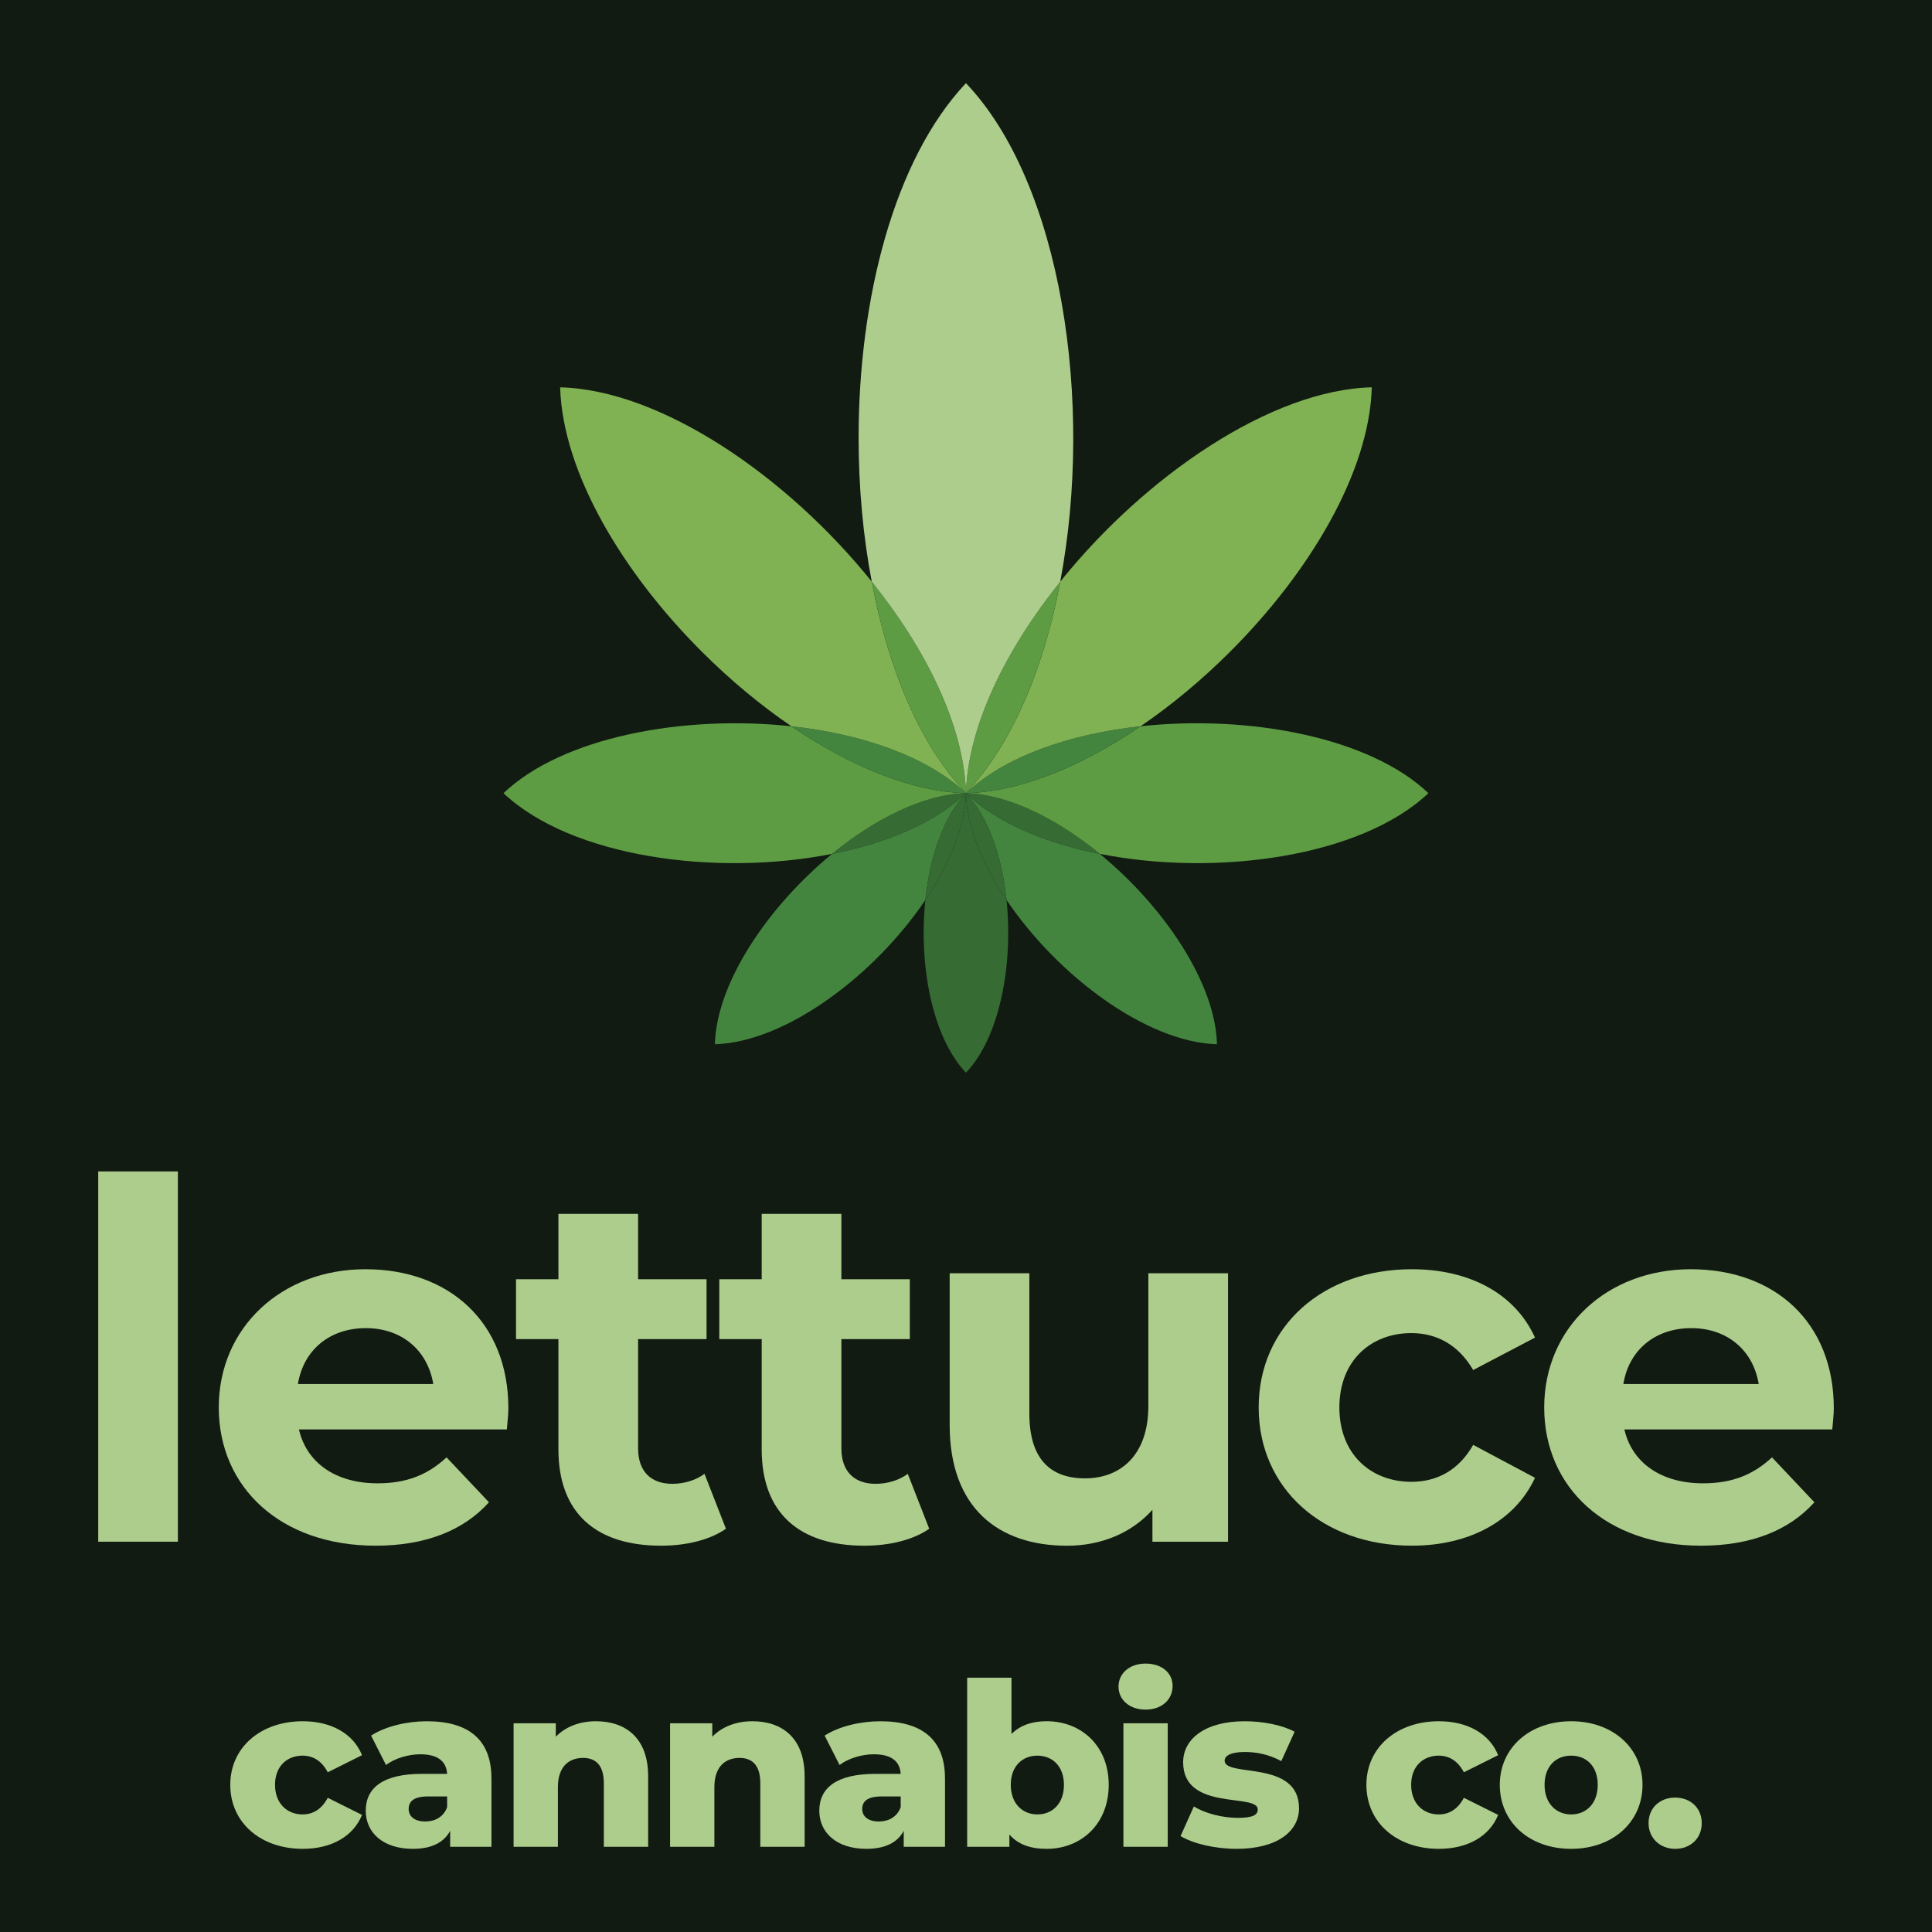 <svg xmlns="http://www.w3.org/2000/svg" width="231" height="231" viewBox="0 0 231 231" fill="none"><g clip-path="url(#clip0_57_793)"><path d="M231 0H0V231H231V0Z" fill="#121B12"></path><path d="M11.743 140.062H21.269V184.334H11.743V140.062Z" fill="#ADCD8D"></path><path d="M60.599 170.91H35.743C36.66 174.906 40.141 177.354 45.148 177.354C48.629 177.354 51.134 176.339 53.394 174.251L58.463 179.62C55.41 183.021 50.829 184.811 44.905 184.811C33.546 184.811 26.157 177.83 26.157 168.283C26.157 158.736 33.669 151.756 43.684 151.756C53.699 151.756 60.784 158.081 60.784 168.403C60.784 169.118 60.663 170.133 60.601 170.91H60.599ZM35.62 165.481H51.803C51.132 161.424 48.017 158.798 43.741 158.798C39.465 158.798 36.291 161.365 35.62 165.481Z" fill="#ADCD8D"></path><path d="M86.797 182.783C84.842 184.155 81.973 184.811 79.042 184.811C71.287 184.811 66.768 180.933 66.768 173.295V160.109H61.699V152.95H66.768V145.133H76.294V152.95H84.478V160.109H76.294V173.176C76.294 175.921 77.821 177.413 80.385 177.413C81.79 177.413 83.195 176.996 84.233 176.219L86.797 182.783Z" fill="#ADCD8D"></path><path d="M111.102 182.783C109.148 184.155 106.279 184.811 103.347 184.811C95.593 184.811 91.073 180.933 91.073 173.295V160.109H86.004V152.95H91.073V145.133H100.6V152.95H108.783V160.109H100.6V173.176C100.6 175.921 102.126 177.413 104.69 177.413C106.095 177.413 107.5 176.996 108.538 176.219L111.102 182.783Z" fill="#ADCD8D"></path><path d="M146.829 152.234V184.336H137.791V180.518C135.286 183.323 131.622 184.815 127.593 184.815C119.348 184.815 113.548 180.28 113.548 170.375V152.237H123.074V169.002C123.074 174.372 125.517 176.76 129.731 176.76C133.946 176.76 137.303 174.014 137.303 168.109V152.237H146.829V152.234Z" fill="#ADCD8D"></path><path d="M150.494 168.283C150.494 158.617 158.127 151.756 168.816 151.756C175.716 151.756 181.152 154.68 183.533 159.93L176.142 163.808C174.371 160.764 171.745 159.392 168.752 159.392C163.928 159.392 160.142 162.673 160.142 168.283C160.142 173.893 163.928 177.173 168.752 177.173C171.745 177.173 174.371 175.86 176.142 172.757L183.533 176.694C181.152 181.825 175.716 184.809 168.816 184.809C158.127 184.809 150.494 177.947 150.494 168.281V168.283Z" fill="#ADCD8D"></path><path d="M219.074 170.91H194.219C195.136 174.906 198.617 177.354 203.624 177.354C207.105 177.354 209.61 176.339 211.869 174.251L216.938 179.62C213.886 183.021 209.305 184.811 203.381 184.811C192.021 184.811 184.633 177.83 184.633 168.283C184.633 158.736 192.145 151.756 202.159 151.756C212.174 151.756 219.26 158.081 219.26 168.403C219.26 169.118 219.138 170.133 219.077 170.91H219.074ZM194.097 165.481H210.281C209.61 161.424 206.495 158.798 202.219 158.798C197.943 158.798 194.769 161.365 194.097 165.481Z" fill="#ADCD8D"></path><path d="M27.532 213.402C27.532 208.961 31.13 205.801 36.204 205.801C39.635 205.801 42.254 207.3 43.285 209.859L39.185 211.903C38.461 210.515 37.4 209.914 36.174 209.914C34.334 209.914 32.883 211.168 32.883 213.402C32.883 215.637 34.334 216.943 36.174 216.943C37.4 216.943 38.461 216.342 39.185 214.954L43.285 216.998C42.254 219.558 39.632 221.056 36.204 221.056C31.13 221.056 27.532 217.896 27.532 213.402Z" fill="#ADCD8D"></path><path d="M58.761 212.611V220.811H53.824V218.904C53.07 220.32 51.565 221.056 49.362 221.056C45.737 221.056 43.73 219.067 43.73 216.507C43.73 213.782 45.764 212.093 50.449 212.093H53.46C53.375 210.595 52.344 209.751 50.254 209.751C48.803 209.751 47.188 210.242 46.154 211.032L44.369 207.519C46.097 206.403 48.663 205.803 51.033 205.803C55.94 205.803 58.756 207.927 58.756 212.614L58.761 212.611ZM53.462 216.072V214.791H51.175C49.475 214.791 48.861 215.389 48.861 216.289C48.861 217.19 49.585 217.788 50.84 217.788C52.012 217.788 53.043 217.243 53.462 216.072Z" fill="#ADCD8D"></path><path d="M77.498 212.366V220.811H72.199V213.21C72.199 211.085 71.25 210.185 69.717 210.185C68.017 210.185 66.706 211.221 66.706 213.673V220.811H61.408V206.046H66.454V207.652C67.653 206.426 69.353 205.801 71.25 205.801C74.791 205.801 77.495 207.79 77.495 212.366H77.498Z" fill="#ADCD8D"></path><path d="M96.207 212.366V220.811H90.908V213.21C90.908 211.085 89.959 210.185 88.426 210.185C86.726 210.185 85.415 211.221 85.415 213.673V220.811H80.117V206.046H85.163V207.652C86.362 206.426 88.062 205.801 89.959 205.801C93.5 205.801 96.204 207.79 96.204 212.366H96.207Z" fill="#ADCD8D"></path><path d="M112.991 212.611V220.811H108.055V218.904C107.303 220.32 105.797 221.056 103.593 221.056C99.967 221.056 97.96 219.067 97.96 216.507C97.96 213.782 99.995 212.093 104.679 212.093H107.69C107.608 210.595 106.574 209.751 104.484 209.751C103.033 209.751 101.418 210.242 100.384 211.032L98.599 207.519C100.327 206.403 102.894 205.803 105.263 205.803C110.17 205.803 112.986 207.927 112.986 212.614L112.991 212.611ZM107.692 216.072V214.791H105.405C103.705 214.791 103.091 215.389 103.091 216.289C103.091 217.19 103.815 217.788 105.071 217.788C106.242 217.788 107.273 217.243 107.692 216.072Z" fill="#ADCD8D"></path><path d="M132.564 213.402C132.564 218.115 129.246 221.056 125.148 221.056C123.168 221.056 121.69 220.51 120.686 219.339V220.81H115.64V200.596H120.938V207.324C121.969 206.288 123.393 205.798 125.148 205.798C129.248 205.798 132.564 208.713 132.564 213.399V213.402ZM127.211 213.402C127.211 211.167 125.817 209.914 124.032 209.914C122.247 209.914 120.853 211.167 120.853 213.402C120.853 215.636 122.247 216.942 124.032 216.942C125.817 216.942 127.211 215.661 127.211 213.402Z" fill="#ADCD8D"></path><path d="M133.735 201.66C133.735 200.106 135.018 198.907 136.968 198.907C138.919 198.907 140.202 200.023 140.202 201.577C140.202 203.211 138.919 204.41 136.968 204.41C135.018 204.41 133.735 203.211 133.735 201.657V201.66ZM134.322 206.046H139.62V220.811H134.322V206.046Z" fill="#ADCD8D"></path><path d="M141.153 219.532L142.743 215.992C144.137 216.837 146.174 217.353 148.014 217.353C149.855 217.353 150.384 216.973 150.384 216.345C150.384 214.356 141.462 216.617 141.462 210.705C141.462 207.925 144.084 205.801 148.823 205.801C150.943 205.801 153.285 206.236 154.791 207.054L153.2 210.567C151.695 209.749 150.189 209.477 148.851 209.477C147.066 209.477 146.424 209.967 146.424 210.512C146.424 212.557 155.318 210.35 155.318 216.207C155.318 218.932 152.753 221.056 147.845 221.056C145.28 221.056 142.631 220.431 141.153 219.53V219.532Z" fill="#ADCD8D"></path><path d="M163.373 213.402C163.373 208.961 166.971 205.801 172.045 205.801C175.475 205.801 178.095 207.3 179.126 209.859L175.026 211.903C174.302 210.515 173.241 209.914 172.015 209.914C170.175 209.914 168.724 211.168 168.724 213.402C168.724 215.637 170.175 216.943 172.015 216.943C173.241 216.943 174.302 216.342 175.026 214.954L179.126 216.998C178.095 219.558 175.473 221.056 172.045 221.056C166.971 221.056 163.373 217.896 163.373 213.402Z" fill="#ADCD8D"></path><path d="M179.323 213.402C179.323 208.961 182.921 205.801 187.855 205.801C192.789 205.801 196.387 208.961 196.387 213.402C196.387 217.844 192.846 221.056 187.855 221.056C182.864 221.056 179.323 217.869 179.323 213.402ZM191.033 213.402C191.033 211.168 189.668 209.914 187.855 209.914C186.042 209.914 184.676 211.168 184.676 213.402C184.676 215.637 186.07 216.943 187.855 216.943C189.64 216.943 191.033 215.662 191.033 213.402Z" fill="#ADCD8D"></path><path d="M197.111 217.979C197.111 216.127 198.504 214.929 200.29 214.929C202.075 214.929 203.468 216.127 203.468 217.979C203.468 219.831 202.102 221.057 200.29 221.057C198.477 221.057 197.111 219.776 197.111 217.979Z" fill="#ADCD8D"></path><path fill-rule="evenodd" clip-rule="evenodd" d="M115.496 94.843C112.821 97.646 111.199 102.415 110.646 107.599C104.599 116.577 93.997 124.603 85.479 124.857C85.656 117.51 91.852 108.355 99.493 102.089C106.024 100.792 111.785 98.372 115.493 94.841L115.496 94.843Z" fill="#43853F"></path><path fill-rule="evenodd" clip-rule="evenodd" d="M145.509 124.857C136.994 124.6 126.392 116.577 120.342 107.598C119.801 102.465 118.197 97.714 115.493 94.843C119.201 98.374 124.965 100.792 131.494 102.091C139.134 108.357 145.331 117.512 145.507 124.859L145.509 124.857Z" fill="#43853F"></path><path fill-rule="evenodd" clip-rule="evenodd" d="M115.496 94.834V94.843C111.788 98.375 106.024 100.792 99.495 102.092C104.628 97.882 110.431 94.981 115.496 94.834Z" fill="#376B34"></path><path fill-rule="evenodd" clip-rule="evenodd" d="M115.496 94.833C110.431 94.98 104.628 97.881 99.495 102.091C85.619 104.845 68.331 102.494 60.207 94.842V94.833C67.228 88.146 81.675 85.43 94.628 86.838C101.629 91.606 109.006 94.675 115.496 94.833Z" fill="#5D9C43"></path><path fill-rule="evenodd" clip-rule="evenodd" d="M131.496 102.092C124.967 100.795 119.204 98.375 115.496 94.843V94.834C120.56 94.981 126.363 97.882 131.496 102.092Z" fill="#376B34"></path><path fill-rule="evenodd" clip-rule="evenodd" d="M170.794 94.833L170.784 94.842C162.66 102.494 145.372 104.843 131.496 102.091C126.363 97.881 120.56 94.98 115.496 94.833C121.986 94.675 129.362 91.606 136.364 86.838C149.316 85.43 163.763 88.146 170.784 94.833H170.794Z" fill="#5D9C43"></path><path fill-rule="evenodd" clip-rule="evenodd" d="M115.496 94.834C109.006 94.675 101.629 91.607 94.628 86.838C103.017 87.752 110.766 90.397 115.466 94.804C115.475 94.813 115.486 94.824 115.496 94.834Z" fill="#43853F"></path><path fill-rule="evenodd" clip-rule="evenodd" d="M104.234 69.55C106.171 79.847 109.929 88.983 115.466 94.804C110.766 90.397 103.015 87.753 94.628 86.838C90.929 84.32 87.331 81.32 84.026 78.027C74.447 68.507 67.279 56.499 66.974 46.322V46.312C79.021 46.608 94.108 56.934 104.237 69.552L104.234 69.55Z" fill="#80B253"></path><path fill-rule="evenodd" clip-rule="evenodd" d="M115.496 94.804V94.834C115.496 94.834 115.475 94.813 115.466 94.804H115.496Z" fill="#80B253"></path><path fill-rule="evenodd" clip-rule="evenodd" d="M136.364 86.838C129.362 91.607 121.986 94.675 115.496 94.834C115.505 94.824 115.516 94.813 115.525 94.804C120.226 90.397 127.976 87.752 136.364 86.838Z" fill="#43853F"></path><path fill-rule="evenodd" clip-rule="evenodd" d="M115.496 94.804H115.526C115.526 94.804 115.505 94.825 115.496 94.834V94.804Z" fill="#80B253"></path><path fill-rule="evenodd" clip-rule="evenodd" d="M164.019 46.31V46.319C163.724 56.499 156.546 68.505 146.976 78.024C143.662 81.32 140.071 84.32 136.366 86.836C127.976 87.75 120.228 90.395 115.528 94.802C121.103 88.871 124.841 79.764 126.768 69.557V69.547C136.888 56.929 151.974 46.603 164.022 46.308L164.019 46.31Z" fill="#80B253"></path><path fill-rule="evenodd" clip-rule="evenodd" d="M115.496 94.804H115.466C109.929 88.983 106.173 79.846 104.234 69.55C110.775 77.704 115.248 86.82 115.496 94.804Z" fill="#5D9C43"></path><path fill-rule="evenodd" clip-rule="evenodd" d="M126.766 69.559C124.839 79.766 121.101 88.873 115.525 94.804H115.496C115.741 86.829 120.216 77.712 126.766 69.559Z" fill="#5D9C43"></path><path fill-rule="evenodd" clip-rule="evenodd" d="M126.766 69.55V69.559C120.216 77.713 115.741 86.829 115.496 94.804C115.25 86.817 110.775 77.701 104.234 69.55C103.182 64.043 102.66 58.201 102.66 52.348C102.66 35.718 106.899 19.06 115.493 9.943C126.949 21.97 130.815 48.18 126.764 69.55H126.766Z" fill="#ADCD8D"></path><path fill-rule="evenodd" clip-rule="evenodd" d="M120.345 107.598C117.444 103.31 115.594 98.817 115.496 94.843C118.2 97.714 119.804 102.465 120.345 107.598Z" fill="#376B34"></path><path fill-rule="evenodd" clip-rule="evenodd" d="M115.496 94.843C115.397 98.817 113.548 103.31 110.646 107.598C111.196 102.414 112.819 97.645 115.496 94.843Z" fill="#376B34"></path><path fill-rule="evenodd" clip-rule="evenodd" d="M115.496 128.26C111.423 123.942 109.831 115.319 110.646 107.598C113.548 103.31 115.397 98.817 115.496 94.843C115.594 98.817 117.443 103.31 120.345 107.598C121.161 115.388 119.52 124.041 115.496 128.26Z" fill="#376B34"></path></g><defs><clipPath id="clip0_57_793"><rect width="231" height="231" fill="white"></rect></clipPath></defs></svg>